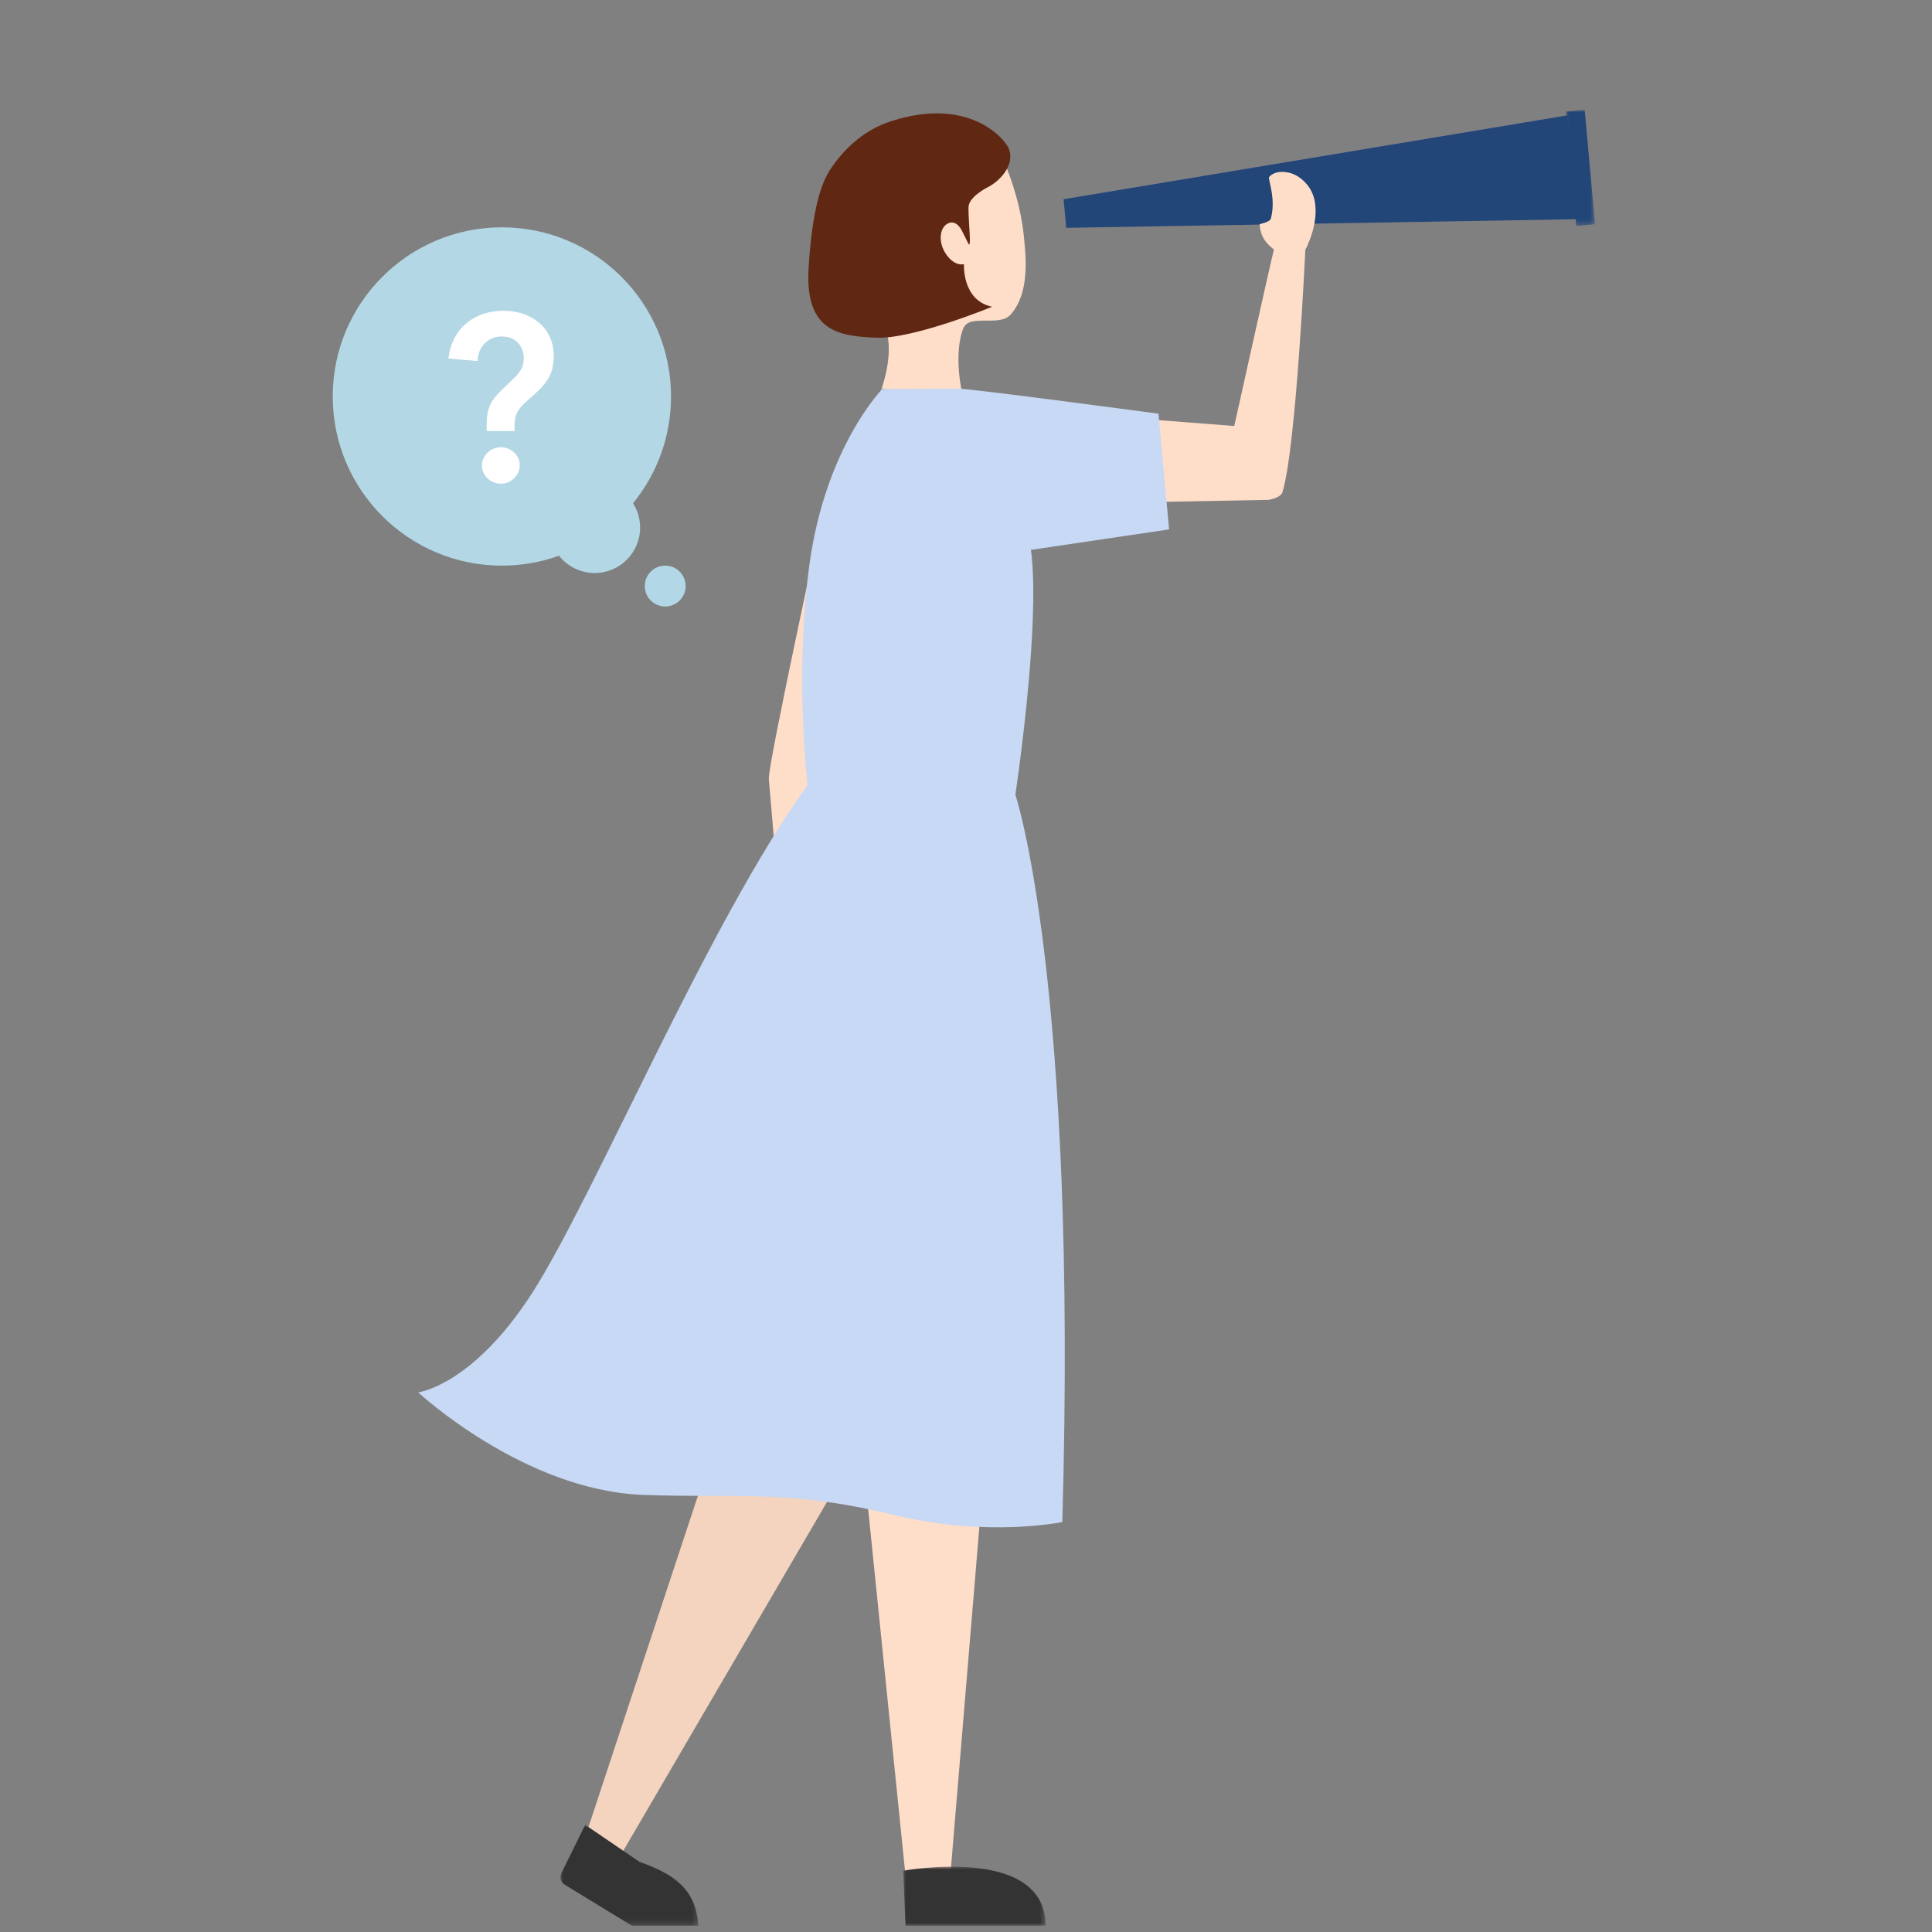 <?xml version="1.0" encoding="UTF-8"?>
<svg width="360px" height="360px" viewBox="0 0 360 360" version="1.1" xmlns="http://www.w3.org/2000/svg" xmlns:xlink="http://www.w3.org/1999/xlink">
    <rect x="0" y="0" width="360" height="360" fill="#808080" stroke="none"/>
    <title>Empty States/Picture/01_Light/Search No Results</title>
    <defs>
        <polygon id="path-1" points="0 0 26.527 0 26.527 11.011 0 11.011"></polygon>
        <polygon id="path-3" points="0 0 25.719 0 25.719 18.809 0 18.809"></polygon>
        <polygon id="path-5" points="0 0 5.414 0 5.414 21.632 0 21.632"></polygon>
    </defs>
    <g id="H5" stroke="none" stroke-width="1" fill="none" fill-rule="evenodd">
        <g id="Empty-States/Picture/01_Light/Search-No-Results">
            <polygon id="BG" fill="#FFFFFF" opacity="0" points="0 360 360 360 360 0 0 0"></polygon>
            <g id="Search-No-Results" transform="translate(62, 20.459)">
                <path d="M80.165,222.038 L67.312,260.466 L46.754,322.71 L53.062,326.248 L106.543,234.675 C106.543,234.675 80.916,222.459 80.165,222.038" id="Fill-1" fill="#F4D4BE"></path>
                <path d="M81.261,124.723 L86.171,181.99 C86.171,181.99 86.071,190.263 86.638,192.561 C87.204,194.859 88.475,200.245 89.921,201.742 C91.093,202.955 96.763,203.041 97.173,198.193 C97.373,195.826 97.023,188.642 96.966,188.626 C96.909,188.611 100.839,189.983 100.802,187.665 C100.768,185.564 94.169,180.382 94.169,180.382 L94.617,127.525 L106.889,82.576 L92.352,70.252 C92.352,70.252 81.031,122.042 81.261,124.723" id="Fill-3" fill="#FFDEC9"></path>
                <polygon id="Fill-5" fill="#FFDEC9" points="122.104 244.681 114.674 333.896 107.059 332.283 95.517 218.999"></polygon>
                <g id="编组" transform="translate(106.301, 327.367)">
                    <mask id="mask-2" fill="white">
                        <use xlink:href="#path-1"></use>
                    </mask>
                    <g id="Clip-8"></g>
                    <path d="M0,0.759 C0,0.759 26.527,-4.152 26.527,11.011 L0.429,11.011 L0,0.759 Z" id="Fill-7" fill="#333333" mask="url(#mask-2)"></path>
                </g>
                <g id="编组" transform="translate(42.422, 319.568)">
                    <mask id="mask-4" fill="white">
                        <use xlink:href="#path-3"></use>
                    </mask>
                    <g id="Clip-10"></g>
                    <path d="M25.719,18.81 L13.333,18.81 L0.718,11.102 C-0.009,10.615 -0.218,9.636 0.248,8.889 L4.616,0 L14.709,6.882 C21.132,9.175 25.261,11.928 25.719,18.81" id="Fill-9" fill="#333333" mask="url(#mask-4)"></path>
                </g>
                <path d="M125.169,9.883 C125.169,9.883 128.044,16.163 128.785,23.576 C129.196,27.679 129.863,34.22 126.279,38.193 C124.202,40.497 118.641,37.966 117.508,40.699 C116.377,43.432 116.027,49.051 118.005,55.53 L102.291,51.89 C102.291,51.89 105.006,44.5 102.672,40.082 C102.672,40.082 98.77,31.085 96.628,27.715 C94.485,24.345 90.222,17.157 94.913,11.039 C99.605,4.92 105.47,2.958 109.965,4.247 C114.46,5.535 122.771,6.084 125.169,9.883" id="Fill-11" fill="#FFDEC9"></path>
                <path d="M88.672,29.493 C89.345,18.393 91.071,13.519 92.796,10.977 C94.919,7.846 98.443,3.933 104.054,2.121 C118.66,-2.594 125.334,5.503 126.008,7.298 C127.097,10.196 124.456,13.263 121.916,14.5 C121.916,14.5 118.506,16.225 118.466,18.153 C118.411,20.796 119.175,26.778 118.297,24.652 L117.319,22.697 C117.319,22.697 116.293,20.253 114.533,21.231 C113.239,21.949 112.92,24.017 113.724,25.885 C114.464,27.604 116.088,29.119 117.62,28.756 C117.62,28.756 117.217,35.542 122.877,36.696 C122.877,36.696 108.252,42.725 101.373,42.466 C94.427,42.205 87.949,41.399 88.672,29.493" id="Fill-13" fill="#602713"></path>
                <path d="M126.372,75.164 C126.44,75.023 130.569,60.801 130.569,60.801 C130.569,60.801 122.77,52.085 116.347,52.085 C108.548,52.085 102.389,52.05 102.389,52.05 C102.389,52.05 91.762,62.829 88.792,84.977 C86.041,105.495 88.474,125.847 88.474,125.847 C69.943,151.442 48.641,202.694 37.065,220.619 C25.997,237.757 15.922,238.99 15.922,238.99 C15.922,238.99 35.573,257.255 57.792,258.089 C75.693,258.762 84.933,257.04 104.532,261.828 C121.925,266.077 135.948,263.151 135.948,263.151 C138.837,162.242 127.2,127.609 127.2,127.609 C127.2,127.609 135.235,74.585 126.372,75.164" id="Fill-15" fill="#C7D9F4"></path>
                <polygon id="Fill-17" fill="#234678" points="230.913 10.711 231.787 20.384 136.672 21.993 136.191 16.664 230.039 1.038"></polygon>
                <g id="编组" transform="translate(229.796, 0)">
                    <mask id="mask-6" fill="white">
                        <use xlink:href="#path-5"></use>
                    </mask>
                    <g id="Clip-20"></g>
                    <polygon id="Fill-19" fill="#234678" mask="url(#mask-6)" points="1.926 21.632 0 0.315 3.488 -9.17540837e-05 5.414 21.317"></polygon>
                </g>
                <path d="M177.893,11.667 C175.31,11.209 174.448,12.585 174.448,12.585 C174.448,13.503 175.74,16.714 174.81,20.268 C174.636,20.935 172.725,21.302 172.725,21.302 C172.834,23.699 174.017,24.972 175.378,26.025 C174.482,29.638 167.988,58.921 167.988,58.921 L150.246,57.545 L149.816,73.143 L174.364,72.684 C175.148,72.572 176.697,72.107 176.947,71.308 C179.531,63.05 181.228,26.077 181.228,26.077 C181.228,26.077 184.353,20.384 182.631,15.796 C181.769,13.503 179.618,11.907 177.893,11.667" id="Fill-21" fill="#FFDEC9"></path>
                <path d="M102.116,52.06 L116.607,51.964 C118.96,51.948 153.866,56.627 153.866,56.627 L155.845,78.189 L115.555,84.153 L102.116,52.06 Z" id="Fill-23" fill="#C7D9F4"></path>
                <path d="M31.518,21.9 C48.926,21.9 63.037,36.012 63.037,53.419 C63.037,60.967 60.381,67.893 55.956,73.32 C56.788,74.63 57.276,76.179 57.276,77.845 C57.276,82.522 53.484,86.313 48.807,86.313 C46.113,86.313 43.717,85.051 42.166,83.089 C38.84,84.284 35.256,84.938 31.518,84.938 C14.111,84.938 -1.42108547e-14,70.826 -1.42108547e-14,53.419 C-1.42108547e-14,36.012 14.111,21.9 31.518,21.9" id="Fill-25" fill="#B3D7E5"></path>
                <path d="M61.951,84.938 C64.054,84.938 65.758,86.642 65.758,88.745 C65.758,90.847 64.054,92.551 61.951,92.551 C59.849,92.551 58.145,90.847 58.145,88.745 C58.145,86.642 59.849,84.938 61.951,84.938" id="Fill-27" fill="#B2D8E7"></path>
                <path d="M27.803,66.318 C27.803,65.379 28.147,64.573 28.837,63.898 C29.526,63.223 30.355,62.886 31.323,62.886 C32.262,62.886 33.084,63.209 33.788,63.853 C34.492,64.5 34.844,65.292 34.844,66.23 C34.844,67.169 34.499,67.976 33.81,68.651 C33.12,69.326 32.292,69.663 31.323,69.663 C30.853,69.663 30.406,69.575 29.981,69.398 C29.556,69.223 29.181,68.988 28.859,68.694 C28.536,68.402 28.279,68.049 28.089,67.638 C27.898,67.228 27.803,66.788 27.803,66.318 L27.803,66.318 Z M28.682,59.861 L28.682,58.528 C28.682,57.824 28.734,57.194 28.837,56.636 C28.939,56.079 29.101,55.551 29.321,55.052 C29.541,54.553 29.834,54.069 30.201,53.599 C30.568,53.13 31.03,52.631 31.587,52.103 L33.568,50.211 C34.125,49.712 34.602,49.155 34.998,48.539 C35.394,47.923 35.592,47.174 35.592,46.294 C35.592,45.15 35.232,44.189 34.514,43.411 C33.795,42.634 32.776,42.245 31.455,42.245 C30.78,42.245 30.172,42.37 29.629,42.619 C29.086,42.869 28.617,43.207 28.221,43.632 C27.825,44.057 27.524,44.549 27.319,45.106 C27.113,45.664 26.996,46.236 26.967,46.822 L21.553,46.338 C21.729,44.93 22.104,43.676 22.676,42.576 C23.248,41.475 23.988,40.544 24.898,39.781 C25.807,39.018 26.849,38.439 28.022,38.042 C29.196,37.647 30.458,37.448 31.807,37.448 C33.069,37.448 34.264,37.632 35.394,37.998 C36.523,38.366 37.521,38.908 38.387,39.627 C39.252,40.346 39.934,41.233 40.433,42.29 C40.932,43.345 41.181,44.564 41.181,45.942 C41.181,46.882 41.078,47.702 40.873,48.407 C40.667,49.111 40.374,49.756 39.993,50.343 C39.611,50.93 39.149,51.495 38.607,52.037 C38.063,52.58 37.455,53.145 36.781,53.731 C36.193,54.231 35.716,54.671 35.35,55.052 C34.983,55.434 34.69,55.815 34.47,56.196 C34.25,56.578 34.096,56.988 34.008,57.429 C33.92,57.869 33.876,58.412 33.876,59.056 L33.876,59.861 L28.682,59.861 Z" id="Fill-29" fill="#FFFFFF"></path>
            </g>
        </g>
    </g>
</svg>